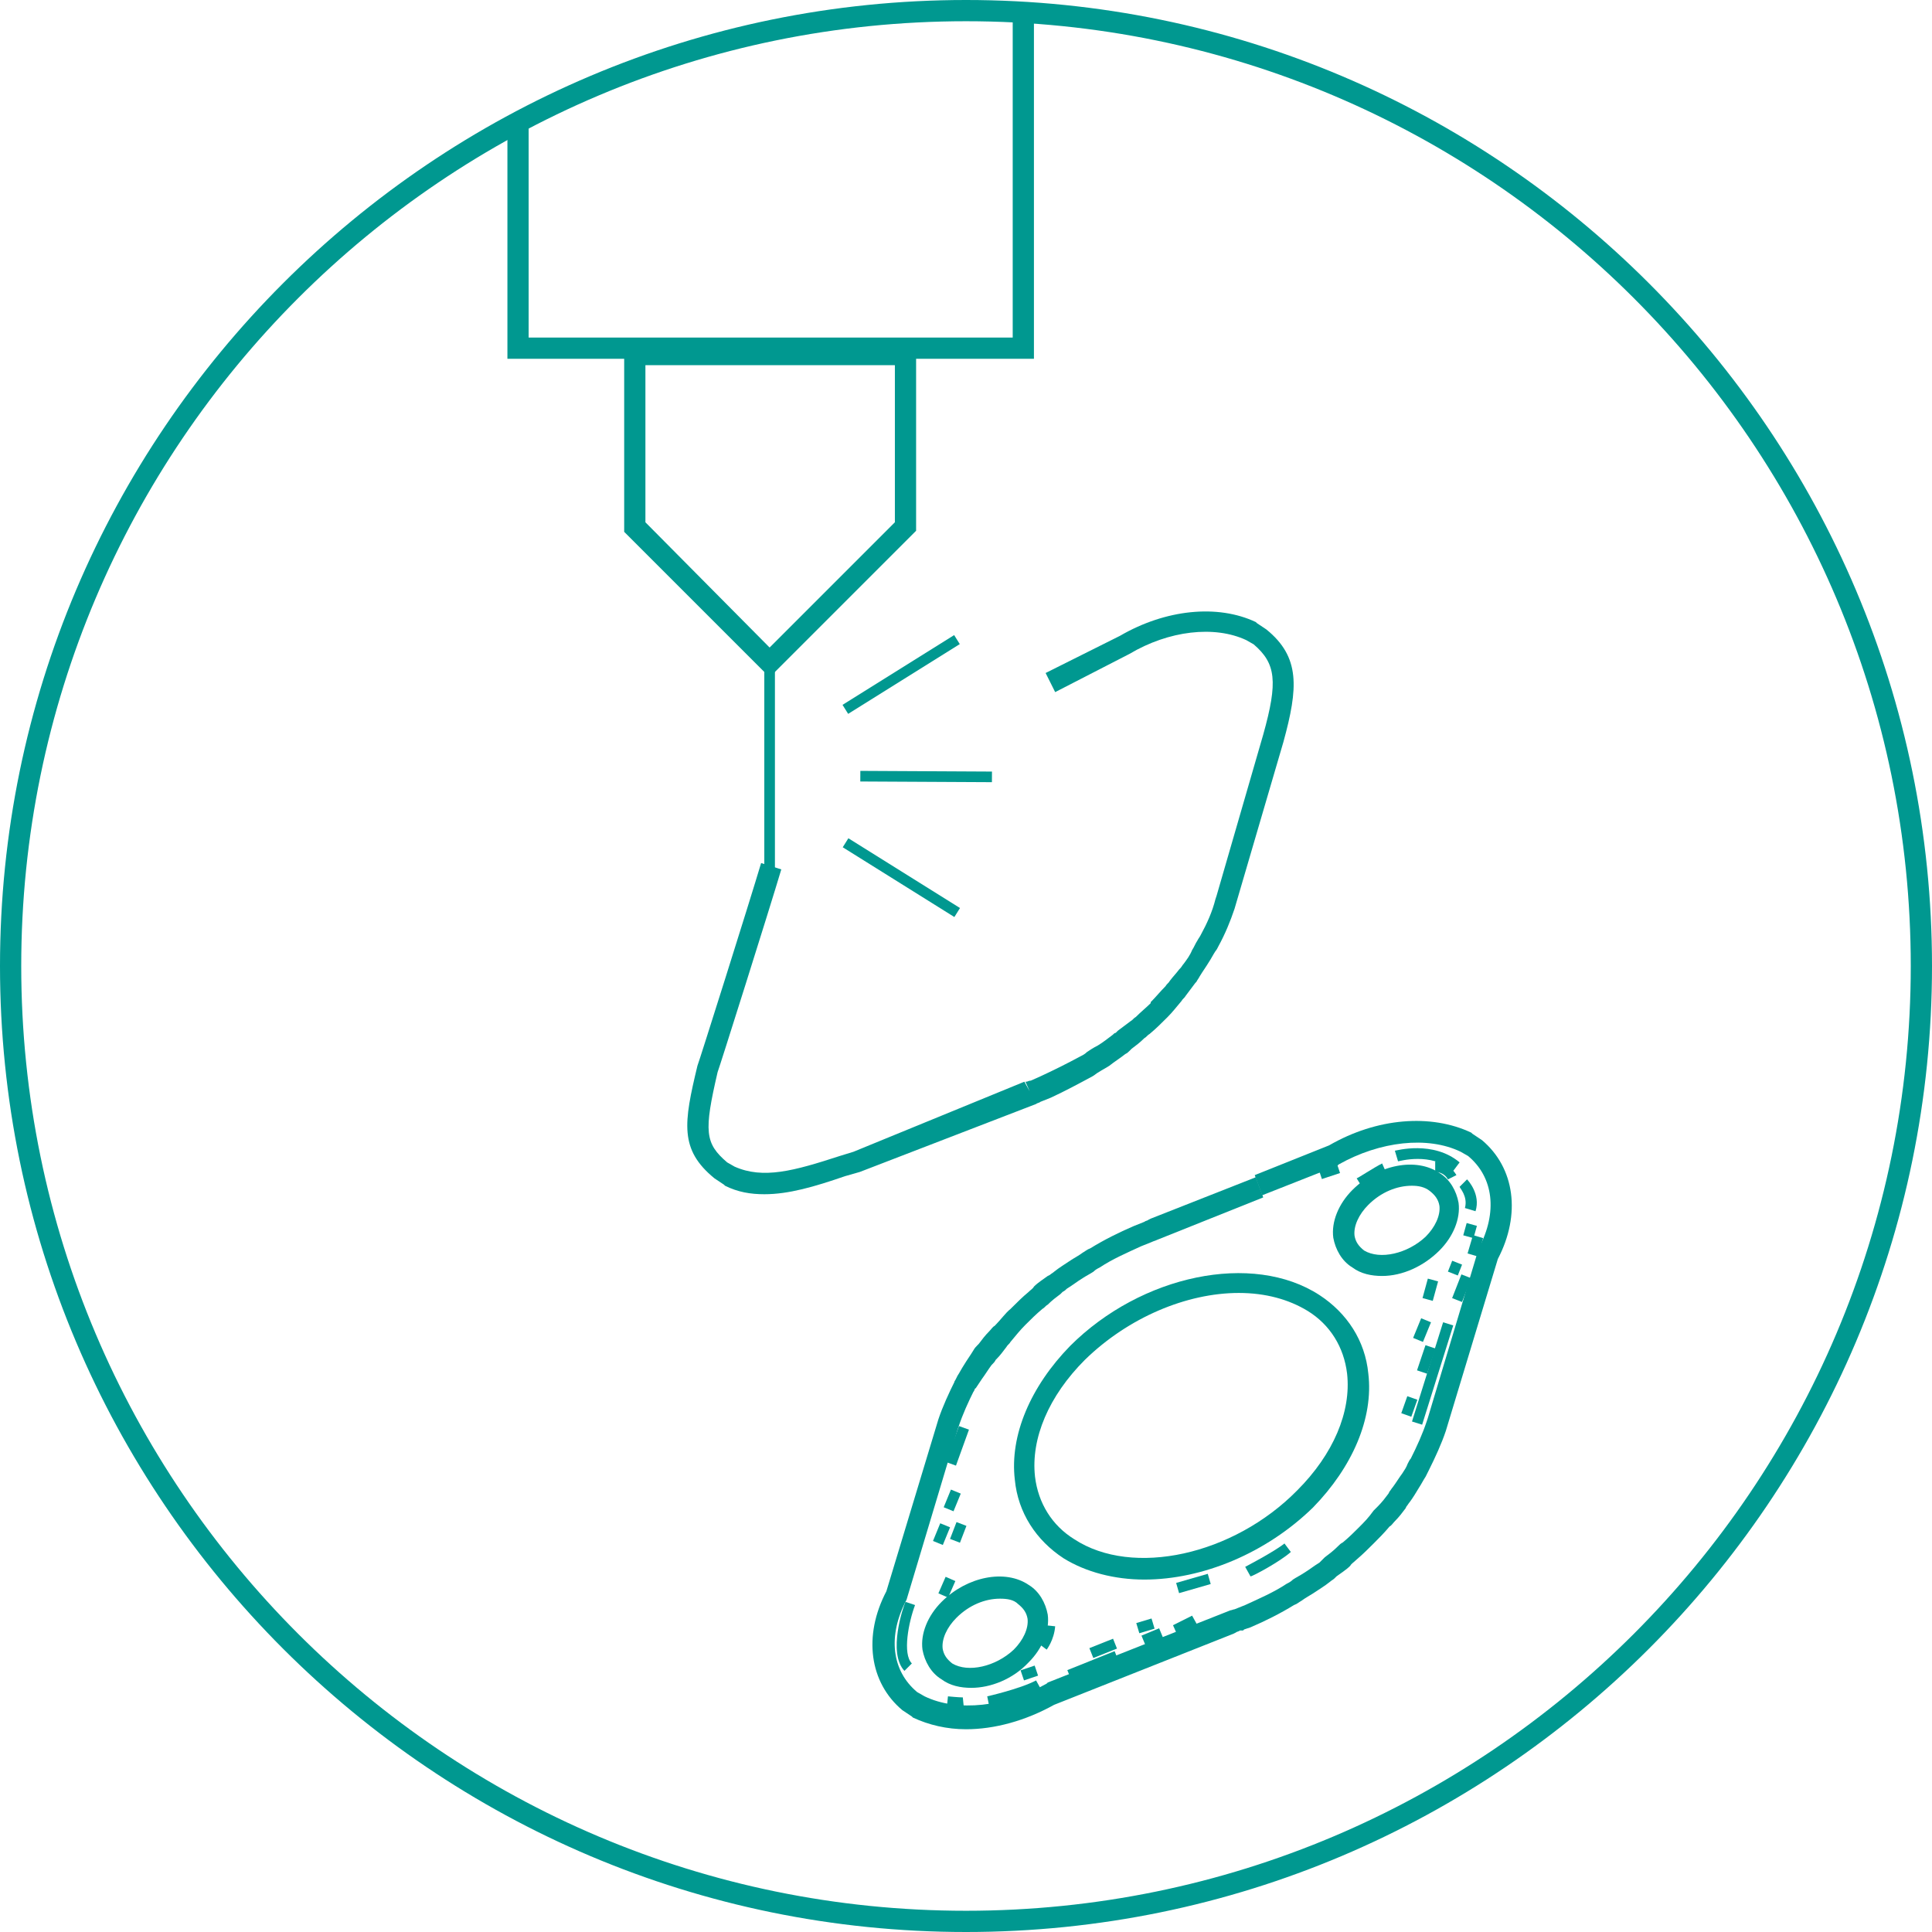 <?xml version="1.0" encoding="utf-8"?>
<!-- Generator: Adobe Illustrator 24.0.1, SVG Export Plug-In . SVG Version: 6.00 Build 0)  -->
<svg version="1.1" id="Layer_1" xmlns="http://www.w3.org/2000/svg" xmlns:xlink="http://www.w3.org/1999/xlink" x="0px" y="0px"
	 viewBox="0 0 182 182" style="enable-background:new 0 0 182 182;" xml:space="preserve">
<style type="text/css">
	.st0{fill:#009890;}
	.st1{clip-path:url(#SVGID_2_);}
	.st2{fill:none;stroke:#009890;stroke-width:2;stroke-miterlimit:10;}
</style>
<g>
	<g>
		<g>
			<g>
				<path class="st0" d="M91,182c-50.2,0-91-40.8-91-91S40.8,0,91,0c50.2,0,91,40.8,91,91S141.2,182,91,182z M91,2
					C41.9,2,2,41.9,2,91c0,49.1,39.9,89,89,89s89-39.9,89-89C180,41.9,140.1,2,91,2z"/>
			</g>
		</g>
	</g>
	<g>
		<defs>
			<circle id="SVGID_1_" cx="91" cy="91" r="90"/>
		</defs>
		<clipPath id="SVGID_2_">
			<use xlink:href="#SVGID_1_"  style="overflow:visible;"/>
		</clipPath>
		<g class="st1">
			<g>
				<g>
					<path class="st0" d="M91,162.9c-1.8,0-3.5-0.4-5-1.1l-0.1-0.1l-0.9-0.6c-3.1-2.6-3.7-7-1.5-11.2l4.9-16.2
						c0.4-1.2,1-2.5,1.6-3.7l1.8,0.9c-0.6,1.2-1.1,2.3-1.5,3.5l-0.1,0.3l-4.8,16c-1.8,3.4-1.4,6.7,1,8.7l0.7,0.4
						c3.1,1.5,7.6,1,11.5-1.2l0.1-0.1l17.2-6.8c0.1,0,0.3-0.1,0.4-0.1l1-0.4c1.3-0.6,2.7-1.2,3.9-2c0.2-0.1,0.4-0.2,0.6-0.4
						c0.3-0.2,0.7-0.4,1-0.6c0.5-0.3,1-0.7,1.5-1c0.1-0.1,0.2-0.2,0.3-0.3l0.2-0.2c0.4-0.3,0.8-0.6,1.2-1c0.2-0.2,0.3-0.3,0.5-0.4
						c0.6-0.5,1.1-1,1.5-1.4l0,0c0.5-0.5,0.9-0.9,1.4-1.6c0.1-0.1,0.3-0.3,0.4-0.4c0.4-0.4,0.7-0.8,1-1.2l0.1-0.2
						c0.1-0.1,0.2-0.3,0.3-0.4c0.3-0.4,0.6-0.9,0.9-1.3c0.2-0.3,0.4-0.6,0.5-0.9c0.1-0.2,0.2-0.4,0.3-0.5c0.6-1.2,1.1-2.3,1.5-3.5
						l0.1-0.3l4.8-16c1.8-3.4,1.4-6.7-1-8.7l-0.7-0.4c-3.1-1.5-7.6-1-11.5,1.2l-0.1,0.1l-7.1,2.8l-0.7-1.9l7-2.8
						c4.5-2.6,9.6-3,13.4-1.2l0.1,0.1l0.9,0.6c3.1,2.6,3.7,7,1.5,11.2l-4.9,16.2c-0.4,1.2-1,2.5-1.6,3.7c-0.1,0.2-0.2,0.4-0.3,0.6
						c-0.2,0.3-0.4,0.7-0.6,1c-0.3,0.5-0.6,1-0.9,1.4c-0.1,0.1-0.2,0.3-0.3,0.4l-0.1,0.2c-0.3,0.4-0.6,0.8-1,1.2
						c-0.2,0.2-0.3,0.4-0.5,0.5c-0.5,0.6-1,1.1-1.5,1.6l0,0c-0.5,0.5-1,1-1.7,1.6c-0.2,0.2-0.4,0.3-0.5,0.5c-0.4,0.4-0.9,0.7-1.3,1
						l-0.2,0.2c-0.1,0.1-0.3,0.2-0.4,0.3c-0.5,0.4-1,0.7-1.6,1.1c-0.3,0.2-0.7,0.4-1.1,0.7c-0.2,0.1-0.4,0.3-0.7,0.4
						c-1.3,0.8-2.7,1.5-4.1,2.1l0,0l-0.6,0.2l-0.1,0.1l-0.3,0c-0.1,0.1-0.3,0.1-0.4,0.2l-0.2,0.1l-16.9,6.7
						C96.6,162.1,93.7,162.9,91,162.9z"/>
				</g>
				<g>
					<path class="st0" d="M91.7,131.1l-1.8-0.9c0.1-0.2,0.2-0.4,0.3-0.6c0.2-0.3,0.4-0.7,0.6-1c0.3-0.5,0.6-0.9,0.9-1.4
						c0.1-0.2,0.3-0.4,0.4-0.5l0.1-0.1c0.3-0.4,0.6-0.8,1-1.2c0.2-0.2,0.3-0.4,0.5-0.5c0.6-0.6,1-1.2,1.5-1.6l0.1-0.1
						c0.5-0.5,1-1,1.6-1.5c0.2-0.2,0.4-0.3,0.5-0.5c0.4-0.4,0.9-0.7,1.3-1l0.2-0.1c0.1-0.1,0.3-0.2,0.4-0.3c0.5-0.4,1-0.7,1.6-1.1
						c0.3-0.2,0.7-0.4,1.1-0.7c0.2-0.1,0.4-0.3,0.7-0.4c1.3-0.8,2.7-1.5,4.1-2.1l0,0l1-0.4c0.1-0.1,0.3-0.1,0.4-0.2l0.2-0.1l9.9-3.9
						l0.7,1.9l-10,4c-0.2,0.1-0.3,0.1-0.5,0.2l-1,0.4c-1.3,0.6-2.7,1.2-3.9,2c-0.2,0.1-0.4,0.2-0.6,0.4c-0.3,0.2-0.7,0.4-1,0.6
						c-0.5,0.3-1,0.7-1.5,1c-0.1,0.1-0.2,0.2-0.4,0.3l-0.2,0.2c-0.4,0.3-0.8,0.6-1.2,1c-0.2,0.1-0.3,0.3-0.5,0.4
						c-0.6,0.5-1.1,1-1.6,1.5c-0.5,0.5-0.9,1-1.4,1.6c-0.1,0.2-0.3,0.3-0.4,0.5c-0.3,0.4-0.6,0.8-0.9,1.1l-0.1,0.1
						c-0.1,0.2-0.2,0.3-0.4,0.5c-0.3,0.4-0.6,0.9-0.9,1.3c-0.2,0.3-0.4,0.6-0.6,0.9C91.9,130.7,91.8,130.9,91.7,131.1z"/>
				</g>
				<g>
					<path class="st0" d="M107.8,148.8c-2.8,0-5.5-0.7-7.6-2c-2.6-1.7-4.3-4.3-4.6-7.4c-0.5-4.2,1.5-8.8,5.2-12.6
						c6.7-6.7,17.2-8.9,23.5-4.8c2.6,1.7,4.3,4.3,4.6,7.4c0.5,4.2-1.5,8.8-5.2,12.6C119.3,146.3,113.3,148.8,107.8,148.8z
						 M116.7,121.8c-4.9,0-10.4,2.3-14.5,6.3c-3.4,3.4-5.1,7.4-4.7,11c0.3,2.5,1.6,4.6,3.7,5.9c5.5,3.6,15,1.5,21-4.6
						c3.4-3.4,5.1-7.4,4.7-11c-0.3-2.5-1.6-4.6-3.7-5.9C121.4,122.4,119.2,121.8,116.7,121.8z"/>
				</g>
				<g>
					<path class="st2" d="M86.3,161"/>
				</g>
				<g>
					<path class="st0" d="M91.5,159c-1,0-2-0.2-2.8-0.8c-1-0.6-1.6-1.7-1.8-2.8c-0.2-1.5,0.5-3.2,1.8-4.5c2.4-2.4,6-3.1,8.2-1.6l0,0
						c1,0.6,1.6,1.7,1.8,2.8c0.2,1.5-0.5,3.2-1.8,4.5C95.4,158.2,93.3,159,91.5,159z M94.2,150.6c-1.4,0-2.9,0.6-4.1,1.8
						c-0.9,0.9-1.4,2-1.3,2.9c0.1,0.6,0.4,1,0.9,1.4c1.5,0.9,4.1,0.3,5.8-1.3c0.9-0.9,1.4-2,1.3-2.9c-0.1-0.6-0.4-1-0.9-1.4h0
						C95.5,150.7,94.9,150.6,94.2,150.6z"/>
				</g>
				<g>
					<path class="st0" d="M130.2,120.2c-1,0-2-0.2-2.8-0.8c-1-0.6-1.6-1.7-1.8-2.8c-0.2-1.5,0.5-3.2,1.8-4.5c2.4-2.4,6-3.1,8.2-1.6
						l0,0c1,0.6,1.6,1.7,1.8,2.8c0.2,1.5-0.5,3.2-1.8,4.5C134.1,119.3,132.1,120.2,130.2,120.2z M133,111.7c-1.4,0-2.9,0.6-4.1,1.8
						c-0.9,0.9-1.4,2-1.3,2.9c0.1,0.6,0.4,1,0.9,1.4c1.5,0.9,4.1,0.3,5.8-1.3c0.9-0.9,1.4-2,1.3-2.9c-0.1-0.6-0.4-1-0.9-1.4l0,0
						C134.2,111.8,133.6,111.7,133,111.7z"/>
				</g>
				<g>
					<path class="st0" d="M85.2,157.4c-1.6-1.7-0.1-6.1,0.1-6.5l0.9,0.3c-0.6,1.6-1.2,4.6-0.3,5.5L85.2,157.4z"/>
				</g>
				<g>
					
						<rect x="88.9" y="140.8" transform="matrix(0.379 -0.925 0.925 0.379 -75.034 170.857)" class="st0" width="1.8" height="1"/>
				</g>
				<g>
					
						<rect x="88.3" y="148.9" transform="matrix(0.401 -0.916 0.916 0.401 -83.401 171.271)" class="st0" width="1.7" height="1"/>
				</g>
				<g>
					<path class="st0" d="M93.2,160.8l-0.2-1c0,0,3.1-0.7,4.6-1.5l0.5,0.9C96.4,160.1,93.3,160.8,93.2,160.8z"/>
				</g>
				<g>
					
						<rect x="100.6" y="156.4" transform="matrix(0.928 -0.372 0.372 0.928 -50.992 49.613)" class="st0" width="4.8" height="1"/>
				</g>
				<g>
					
						<rect x="102.7" y="154.8" transform="matrix(0.929 -0.37 0.37 0.929 -50.061 49.45)" class="st0" width="2.4" height="1"/>
				</g>
				<g>
					
						<rect x="107.6" y="153.7" transform="matrix(0.924 -0.383 0.383 0.924 -50.76 53.272)" class="st0" width="1.8" height="1"/>
				</g>
				<g>
					<polygon class="st0" points="110.9,154 110.5,153.1 112.3,152.2 112.8,153.1 					"/>
				</g>
				<g>
					
						<rect x="88.3" y="135.7" transform="matrix(0.34 -0.941 0.941 0.34 -68.602 174.678)" class="st0" width="3.6" height="1"/>
				</g>
				<g>
					
						<rect x="89.5" y="143.9" transform="matrix(0.359 -0.933 0.933 0.359 -76.892 176.813)" class="st0" width="1.7" height="1"/>
				</g>
				<g>
					
						<rect x="110.9" y="148.6" transform="matrix(0.961 -0.277 0.277 0.961 -36.941 37.032)" class="st0" width="3.1" height="1"/>
				</g>
				<g>
					<path class="st0" d="M136.9,110.3c-2.1-1.8-5.1-0.9-5.2-0.9l-0.3-1c0.1,0,3.6-1,6.1,1.1L136.9,110.3z"/>
				</g>
				<g>
					
						<rect x="130.1" y="128.8" transform="matrix(0.299 -0.954 0.954 0.299 -28.76 219.515)" class="st0" width="9.8" height="1"/>
				</g>
				<g>
					
						<rect x="133" y="127.5" transform="matrix(0.319 -0.948 0.948 0.319 -29.809 214.501)" class="st0" width="2.5" height="1"/>
				</g>
				<g>
					
						<rect x="136.5" y="120.8" transform="matrix(0.365 -0.931 0.931 0.365 -25.493 205.275)" class="st0" width="2.4" height="1"/>
				</g>
				<g>
					
						<rect x="138.2" y="116.9" transform="matrix(0.283 -0.959 0.959 0.283 -12.968 217.53)" class="st0" width="1.8" height="1"/>
				</g>
				<g>
					
						<rect x="133" y="124.7" transform="matrix(0.379 -0.925 0.925 0.379 -32.634 201.798)" class="st0" width="2" height="1"/>
				</g>
				<g>
					<rect x="136.5" y="119" transform="matrix(0.365 -0.931 0.931 0.365 -24.213 203.436)" class="st0" width="1.1" height="1"/>
				</g>
				<g>
					<path class="st0" d="M117.8,148.5l-0.5-0.9c0,0,2.7-1.4,3.7-2.2l0.6,0.8C120.6,147.1,118,148.5,117.8,148.5z"/>
				</g>
				<g>
					<path class="st0" d="M139,114.1l-1-0.3c0.3-1.1-0.5-1.9-0.5-2l0.7-0.7C138.3,111.2,139.5,112.5,139,114.1z"/>
				</g>
				<g>
					<path class="st0" d="M136.4,111.1c-0.4-0.7-1.1-0.7-1.2-0.7l0-1c0.1,0,1.3,0.1,2,1.3L136.4,111.1z"/>
				</g>
				<g>
					<path class="st0" d="M128.3,111.8l-0.5-0.8c0.1,0,1.6-1,2.4-1.4l0.4,0.9C129.9,110.9,128.4,111.8,128.3,111.8z"/>
				</g>
				<g>
					
						<rect x="124.3" y="109.9" transform="matrix(0.949 -0.315 0.315 0.949 -28.368 44.98)" class="st0" width="1.8" height="1"/>
				</g>
				<g>
					
						<rect x="131.8" y="132" transform="matrix(0.334 -0.943 0.943 0.334 -36.492 213.327)" class="st0" width="1.7" height="1"/>
				</g>
				<g>
					
						<rect x="133.7" y="121" transform="matrix(0.264 -0.965 0.965 0.264 -18.056 219.358)" class="st0" width="1.9" height="1"/>
				</g>
				<g>
					
						<rect x="137.8" y="115.4" transform="matrix(0.268 -0.964 0.964 0.268 -10.333 218.282)" class="st0" width="1.2" height="1"/>
				</g>
				<g>
					
						<rect x="87.8" y="144" transform="matrix(0.379 -0.925 0.925 0.379 -78.585 171.802)" class="st0" width="1.8" height="1"/>
				</g>
				<g>
					<path class="st0" d="M90.5,160.9c-0.5,0-1.2-0.1-1.3-0.1l0.1-1c0,0,1,0.1,1.4,0.1l0.1,1C90.7,160.9,90.6,160.9,90.5,160.9z"/>
				</g>
				<g>
					
						<rect x="96.3" y="157.1" transform="matrix(0.947 -0.321 0.321 0.947 -45.483 39.49)" class="st0" width="1.4" height="1"/>
				</g>
				<g>
					
						<rect x="107.2" y="152.6" transform="matrix(0.958 -0.287 0.287 0.958 -39.453 37.473)" class="st0" width="1.5" height="1"/>
				</g>
				<g>
					<path class="st0" d="M98.6,155.4l-0.8-0.6c0,0,0.5-0.7,0.6-1.7l1,0.1C99.3,154.5,98.6,155.4,98.6,155.4z"/>
				</g>
			</g>
		</g>
		<g class="st1">
			<polygon class="st0" points="97.4,33.8 47.8,33.8 47.8,-28.5 49.8,-28.5 49.8,31.8 95.4,31.8 95.4,-28.5 97.4,-28.5 			"/>
		</g>
		<g class="st1">
			<path class="st0" d="M72.5,63.8L58.8,50.1V32.4h27.5v17.6L72.5,63.8z M60.8,49.2L72.5,61l11.8-11.8V34.4H60.8V49.2z"/>
		</g>
		<g class="st1">
			<rect x="72" y="62.4" class="st0" width="1" height="20.3"/>
		</g>
		<g class="st1">
			<g>
				<path class="st0" d="M72,112.5c-1.3,0-2.5-0.2-3.7-0.8l-0.1-0.1l-0.9-0.6c-3.3-2.7-2.9-5.2-1.6-10.6c0.1-0.2,4.9-15.4,6-19.1
					l1.9,0.6c-1.1,3.7-5.9,18.9-6,19.1c-1.3,5.6-1.2,6.7,0.9,8.5l0.7,0.4c2.7,1.2,5.6,0.4,9.9-1l1.3-0.4l16.1-6.6l0.5,0.9l-0.4-0.9
					l0.1,0c0.1,0,0.2-0.1,0.4-0.1l0.9-0.4c1.3-0.6,2.5-1.2,3.8-1.9c0.2-0.1,0.4-0.2,0.6-0.4c0.3-0.2,0.6-0.4,1-0.6
					c0.5-0.3,1-0.7,1.4-1c0.1-0.1,0.2-0.2,0.3-0.2l0.2-0.2c0.4-0.3,0.8-0.6,1.2-0.9c0.2-0.1,0.3-0.3,0.5-0.4c0.5-0.5,1-0.9,1.4-1.3
					l0-0.1l0.1-0.1c0.4-0.4,0.8-0.9,1.3-1.4c0.1-0.2,0.3-0.3,0.4-0.5c0.3-0.4,0.6-0.7,0.9-1.1l0.1-0.1c0.1-0.1,0.2-0.3,0.3-0.4
					c0.3-0.4,0.6-0.8,0.8-1.3c0.2-0.3,0.3-0.6,0.5-0.9c0.1-0.2,0.2-0.3,0.3-0.5c0.6-1.1,1.1-2.2,1.4-3.4l0.1-0.3l4.4-15.2
					c1.4-5,1.2-6.7-0.9-8.5l-0.7-0.4c-3-1.4-7.3-0.9-11,1.3l-7,3.6l-0.9-1.8l7-3.5c4.3-2.5,9.2-3,12.8-1.3l0.1,0.1l0.9,0.6
					c3.2,2.6,3,5.5,1.6,10.6l-4.6,15.7c-0.4,1.2-0.9,2.4-1.5,3.5c-0.1,0.2-0.2,0.4-0.3,0.5c-0.2,0.3-0.4,0.7-0.6,1
					c-0.3,0.5-0.6,0.9-0.9,1.4c-0.1,0.2-0.2,0.3-0.3,0.5l-0.1,0.1c-0.3,0.4-0.6,0.8-0.9,1.2c-0.1,0.2-0.3,0.3-0.4,0.5
					c-0.5,0.6-0.9,1.1-1.3,1.5l-0.1,0.1c-0.5,0.5-1,1-1.6,1.5c-0.2,0.1-0.3,0.3-0.5,0.4c-0.4,0.4-0.8,0.7-1.2,1l-0.2,0.2
					c-0.1,0.1-0.2,0.2-0.4,0.3c-0.5,0.4-1,0.7-1.5,1.1c-0.3,0.2-0.7,0.4-1,0.6c-0.2,0.1-0.4,0.3-0.6,0.4c-1.3,0.7-2.6,1.4-3.9,2l0,0
					l-1,0.4c-0.1,0.1-0.3,0.1-0.4,0.2L81,110.4l-1.4,0.4C76.7,111.8,74.3,112.5,72,112.5z M115.4,84.9l0.1,0.1L115.4,84.9z"/>
			</g>
		</g>
		<g class="st1">
			<rect x="78.7" y="63" transform="matrix(0.848 -0.53 0.53 0.848 -20.759 54.687)" class="st0" width="12.4" height="1"/>
		</g>
		<g class="st1">
			<rect x="84.4" y="76.5" transform="matrix(0.53 -0.848 0.848 0.53 -30.215 110.841)" class="st0" width="1" height="12.4"/>
		</g>
		<g class="st1">
			
				<rect x="86.8" y="66.9" transform="matrix(5.232029e-03 -1 1 5.232029e-03 13.688 160.069)" class="st0" width="1" height="12.4"/>
		</g>
	</g>
</g>
</svg>

